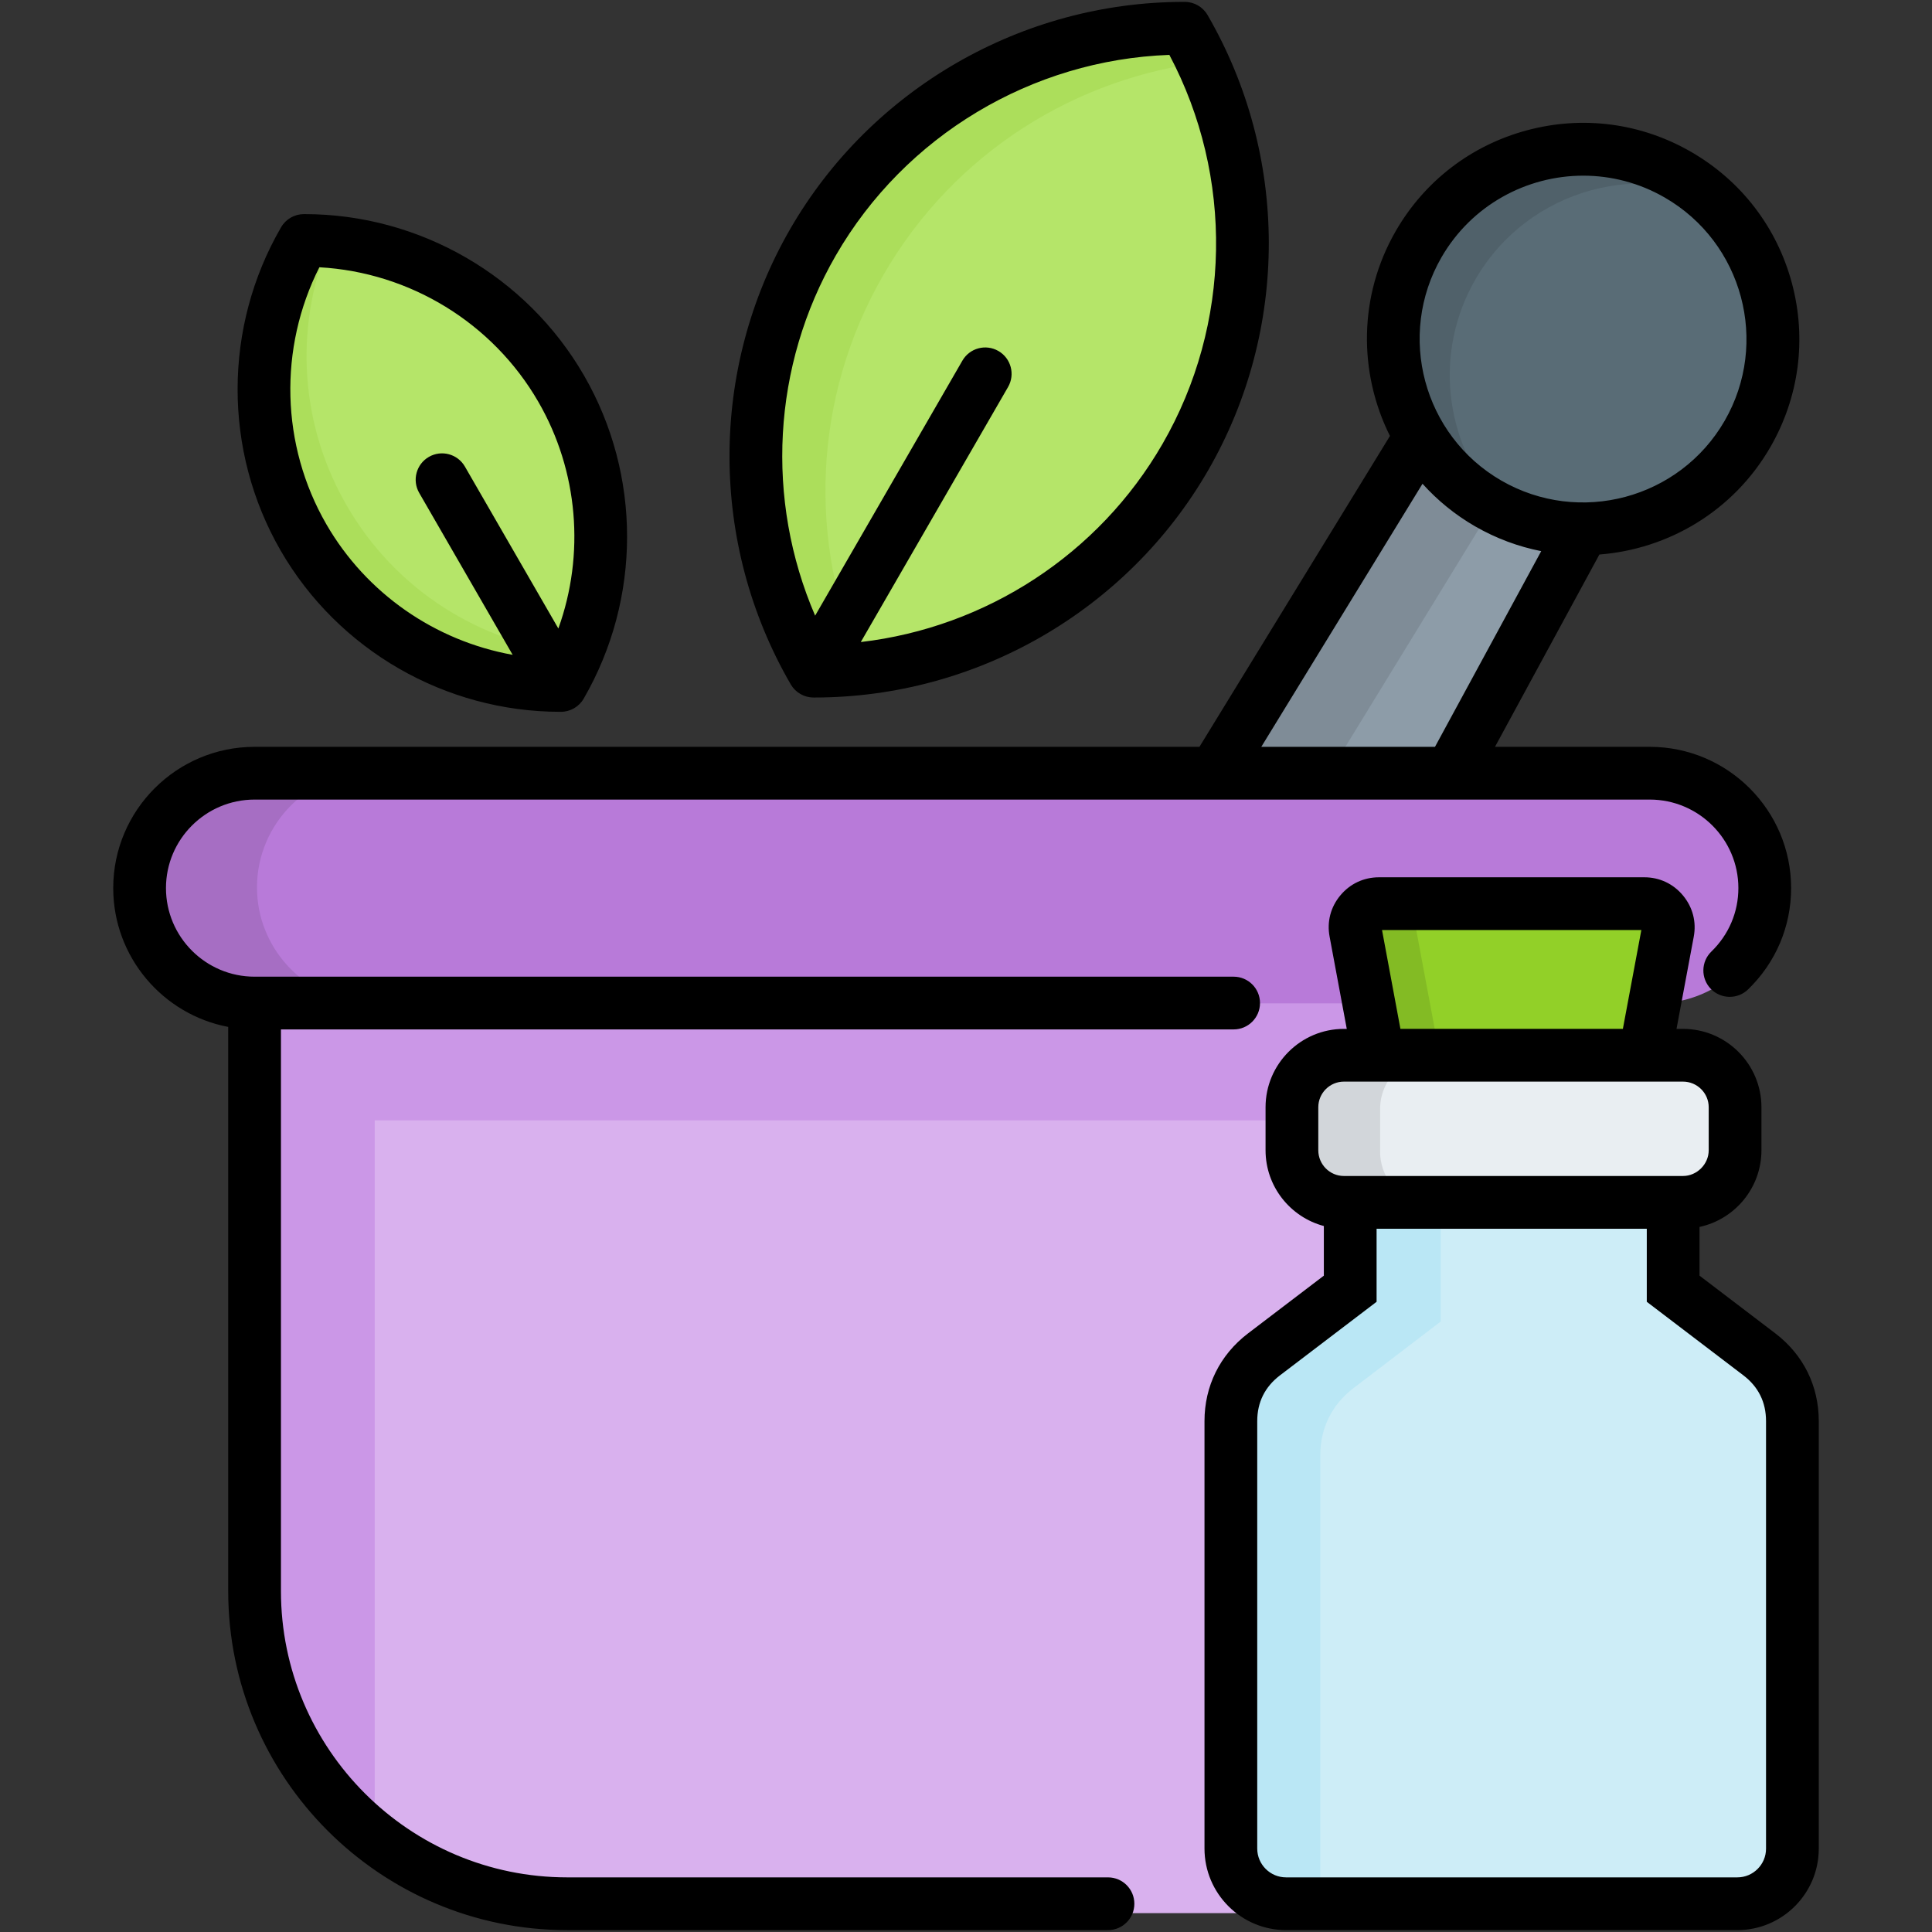 <svg id="Layer_1" enable-background="new 0 0 512 512" viewBox="0 0 512 512" xmlns="http://www.w3.org/2000/svg"><rect x="0" y="0" width="512" height="512" fill="#333333" stroke="none"/><g><g><path clip-rule="evenodd" d="m151.388 173.424c-1.139 2.56-2.409 5.061-3.82 7.5-2.812.01-5.615-.141-8.397-.434-24.403-2.54-47.285-16.339-60.469-39.19-14.716-25.492-13.678-55.722.091-79.47 27.457-.05 54.169 14.172 68.856 39.634 13.204 22.882 13.708 49.573 3.739 71.96z" fill="#b5e569" fill-rule="evenodd"/></g><g><path clip-rule="evenodd" d="m147.566 180.927c-27.459.057-54.174-14.172-68.861-39.631-14.715-25.487-13.686-55.717.086-79.461 3.086 0 6.172.171 9.201.514-9.829 22.315-9.258 48.86 3.886 71.604 13.058 22.63 35.573 36.373 59.66 39.116-1.172 2.686-2.515 5.314-3.972 7.858z" fill="#acde5b" fill-rule="evenodd"/></g><g><path clip-rule="evenodd" d="m408.893 63.292 40.688 23.487-150.979 278.071-55.003-31.773z" fill="#8d9ca8" fill-rule="evenodd"/></g><g><path clip-rule="evenodd" d="m408.893 63.292 22.259 12.858-163.38 266.613 32.602 18.801-1.772 3.286-55.003-31.773z" fill="#7f8c97" fill-rule="evenodd"/></g><g><path clip-rule="evenodd" d="m65.59 246.558h373.419v176.723c0 46.031-37.659 83.719-83.69 83.719h-206.039c-46.031 0-83.69-37.688-83.69-83.719z" fill="#d9b1ee" fill-rule="evenodd"/></g><g><path clip-rule="evenodd" d="m65.59 246.558h373.419v50.345h-339.703v193.41c-20.429-15.287-33.716-39.688-33.716-67.032z" fill="#cb97e7" fill-rule="evenodd"/></g><g><path clip-rule="evenodd" d="m65.59 204.385h373.419c16.915 0 30.773 13.858 30.773 30.773 0 16.915-13.858 30.744-30.773 30.744h-373.419c-16.915 0-30.773-13.829-30.773-30.744.001-16.915 13.858-30.773 30.773-30.773z" fill="#b87ad9" fill-rule="evenodd"/></g><g><path clip-rule="evenodd" d="m477.182 492.228c0 8.115-6.629 14.772-14.743 14.772h-120.778c-8.115 0-14.744-6.658-14.744-14.772v-114.435c0-7.2 3.057-13.429 8.8-17.801l23.115-17.629v-34.888h86.433v34.888l23.116 17.629c5.743 4.372 8.8 10.6 8.8 17.829v114.407z" fill="#cdedf7" fill-rule="evenodd"/></g><g><path clip-rule="evenodd" d="m366.548 239.301h71.004c1.972 0 3.657.8 4.914 2.314s1.743 3.343 1.372 5.286l-8.543 45.717h-66.489l-8.543-45.745c-.372-1.914.086-3.743 1.343-5.257 1.285-1.515 2.971-2.315 4.942-2.315z" fill="#92d028" fill-rule="evenodd"/></g><g><path clip-rule="evenodd" d="m68.105 235.158c0-16.915 13.829-30.773 30.745-30.773h-33.26c-16.915 0-30.773 13.858-30.773 30.773s13.858 30.744 30.773 30.744h33.259c-12.887 0-24.001-8.029-28.544-19.344-1.429-3.514-2.2-7.372-2.2-11.4z" fill="#a66ec3" fill-rule="evenodd"/></g><g><path clip-rule="evenodd" d="m366.548 239.301h9.686c-1.171 1.6-1.6 3.486-1.228 5.486l8.943 47.831h-15.143l-8.543-45.745c-.372-1.914.086-3.743 1.343-5.257 1.285-1.515 2.971-2.315 4.942-2.315z" fill="#83bb24" fill-rule="evenodd"/></g><g><path clip-rule="evenodd" d="m351.605 507h-9.944c-8.115 0-14.744-6.658-14.744-14.772v-114.435c0-7.2 3.057-13.429 8.8-17.801l23.115-17.629v-34.888h22.973v42.745l-23.087 17.629c-5.743 4.372-8.829 10.6-8.829 17.829v114.406c.002 2.487.63 4.83 1.716 6.916z" fill="#bae7f5" fill-rule="evenodd"/></g><g><path clip-rule="evenodd" d="m357.148 319.248h90.747c7.658 0 13.943-6.257 13.943-13.915v-11.515c0-7.686-6.286-13.944-13.943-13.944h-90.747c-7.657 0-13.915 6.257-13.915 13.944v11.515c0 7.657 6.257 13.915 13.915 13.915z" fill="#e9eef2" fill-rule="evenodd"/></g><g><path clip-rule="evenodd" d="m365.748 305.333v-8.429-3.086c0-2.6.715-5 1.943-7.086 2.429-4.086 6.915-6.858 12.001-6.858h-13.286-9.258c-7.657 0-13.915 6.257-13.915 13.944v3.086 8.429c0 7.657 6.258 13.915 13.915 13.915h1.686 20.859c-6.943 0-12.715-5.115-13.772-11.772-.116-.686-.173-1.429-.173-2.143z" fill="#d2d6da" fill-rule="evenodd"/></g><g><path clip-rule="evenodd" d="m446.552 44.205c24.315 14.029 32.63 45.117 18.601 69.403-14.03 24.287-45.088 32.63-69.403 18.601-24.287-14.029-32.602-45.117-18.572-69.403 14.029-24.315 45.087-32.63 69.374-18.601z" fill="#596c76" fill-rule="evenodd"/></g><g><path clip-rule="evenodd" d="m446.552 44.205c5.086 2.943 9.458 6.6 13.086 10.801-24.172-13.401-54.745-5-68.632 19.029-11.086 19.23-8.201 42.688 5.514 58.603-.257-.143-.514-.286-.771-.429-24.287-14.029-32.602-45.117-18.572-69.403 14.03-24.315 45.088-32.63 69.375-18.601z" fill="#50616a" fill-rule="evenodd"/></g><g><path clip-rule="evenodd" d="m314.692 119.81c-19.746 34.221-54.502 54.381-91.173 56.971-2.772.202-5.544.303-8.326.292-1.391-2.399-2.691-4.848-3.901-7.338-16.087-33.042-16.007-73.22 3.76-107.442 21.259-36.8 59.835-57.343 99.489-57.293 19.888 34.322 21.41 78.008.151 114.81z" fill="#b5e569" fill-rule="evenodd"/></g><g><path clip-rule="evenodd" d="m314.546 5.003c-39.659-.057-78.232 20.487-99.491 57.289s-19.744 80.49.143 114.777c4.457.029 8.886-.229 13.286-.743-14.172-32.259-13.344-70.604 5.629-103.462 18.858-32.659 51.374-52.517 86.176-56.517-1.686-3.886-3.6-7.658-5.743-11.344z" fill="#acde5b" fill-rule="evenodd"/></g></g><path d="m293.627 497.523h-143.295c-41.84 0-75.878-34.038-75.878-75.877v-148.84h252.473c3.86 0 6.988-3.129 6.988-6.988s-3.129-6.988-6.988-6.988h-259.461c-12.948 0-23.482-10.533-23.482-23.482 0-12.933 10.533-23.453 23.482-23.453h369.741c12.948 0 23.482 10.521 23.482 23.453 0 6.371-2.542 12.347-7.157 16.825-2.77 2.687-2.837 7.111-.15 9.881 2.686 2.77 7.111 2.837 9.881.15 7.353-7.134 11.403-16.671 11.403-26.856 0-20.639-16.804-37.43-37.458-37.43h-41.019l27.667-50.966c18.224-1.405 35.484-11.456 45.292-28.435 7.651-13.261 9.685-28.703 5.726-43.48-3.96-14.781-13.445-27.134-26.705-34.785-13.247-7.651-28.683-9.687-43.467-5.73-14.787 3.956-27.144 13.43-34.798 26.68-9.978 17.293-9.877 37.68-1.551 54.333l-50.487 82.384h-250.4c-20.654 0-37.458 16.792-37.458 37.43 0 18.265 13.145 33.51 30.47 36.795v149.504c0 49.545 40.308 89.854 89.854 89.854h143.295c3.86 0 6.988-3.129 6.988-6.988.001-3.862-3.128-6.991-6.988-6.991zm88.379-429.334c8.014-13.872 22.597-21.635 37.574-21.635 7.348 0 14.793 1.869 21.6 5.801l.003.002c20.684 11.934 27.797 38.48 15.86 59.172-11.94 20.67-38.487 27.768-59.174 15.833-20.679-11.945-27.795-38.492-15.863-59.173zm-5.026 60.012c3.918 4.354 8.563 8.181 13.902 11.265 5.604 3.234 11.533 5.41 17.555 6.593l-28.151 51.859h-46.03zm93.544 225.193-20.133-15.331v-12.911c9.366-2.02 16.409-10.359 16.409-20.32v-11.402c0-11.45-9.329-20.766-20.795-20.766h-1.713l4.559-24.377c.757-3.962-.254-7.862-2.844-10.979-2.578-3.106-6.215-4.818-10.244-4.818h-70.305c-4.046 0-7.694 1.712-10.268 4.814-2.579 3.102-3.58 7.003-2.827 10.95l4.544 24.41h-.757c-11.45 0-20.766 9.316-20.766 20.766v11.402c0 9.622 6.57 17.716 15.447 20.077v13.154l-20.148 15.343c-7.404 5.672-11.482 13.91-11.482 23.2v113.28c0 11.918 9.697 21.614 21.615 21.614h119.588c11.903 0 21.587-9.683 21.587-21.586v-113.308c.001-9.303-4.066-17.542-11.467-23.212zm-104.275-106.927h68.726l-4.899 26.197h-58.95zm-16.887 46.963c0-3.744 3.046-6.79 6.79-6.79h89.854c3.759 0 6.818 3.046 6.818 6.79v11.402c0 3.696-3.122 6.818-6.818 6.818h-89.854c-3.744 0-6.79-3.059-6.79-6.818zm118.654 196.484c0 4.196-3.413 7.609-7.61 7.609h-119.588c-4.213 0-7.638-3.426-7.638-7.637v-113.28c0-4.981 2.02-9.054 5.988-12.094l25.642-19.525v-19.361h71.605v19.361l25.625 19.513c3.966 3.038 5.976 7.111 5.976 12.106zm-319.545-301.275h.177c2.488-.006 4.787-1.333 6.033-3.487 15.305-26.443 15.339-59.261.089-85.645-15.236-26.389-43.605-42.763-74.069-42.763-.059 0-.12 0-.179 0-2.486.006-4.783 1.331-6.03 3.482-15.322 26.415-15.369 59.245-.121 85.678 15.228 26.373 43.607 42.735 74.1 42.735zm-63.836-117.81c23.974 1.328 45.945 14.729 58.035 35.669 10.606 18.35 12.369 40.424 5.3 60.063l-24.771-42.921c-1.929-3.342-6.202-4.489-9.546-2.559-3.342 1.93-4.488 6.203-2.559 9.546l24.764 42.909c-20.537-3.691-38.776-16.251-49.381-34.616-12.073-20.931-12.684-46.656-1.842-68.091zm130.95 114.019h.256c42.937 0 82.894-23.048 104.32-60.19 21.497-37.216 21.44-83.456-.148-120.676-1.248-2.151-3.544-3.477-6.03-3.482-.086 0-.172 0-.258 0-42.908 0-82.862 23.046-104.318 60.19-21.496 37.215-21.44 83.455.147 120.676 1.248 2.151 3.545 3.477 6.031 3.482zm5.924-117.168c18.327-31.726 51.918-51.816 88.385-53.135 17.097 32.26 16.49 71.401-1.835 103.127-16.879 29.259-46.767 48.607-79.939 52.475l39.025-67.584c1.93-3.342.785-7.616-2.558-9.546-3.343-1.931-7.616-.785-9.546 2.558l-39.022 67.578c-13.225-30.659-11.407-66.22 5.49-95.473z"/></svg>